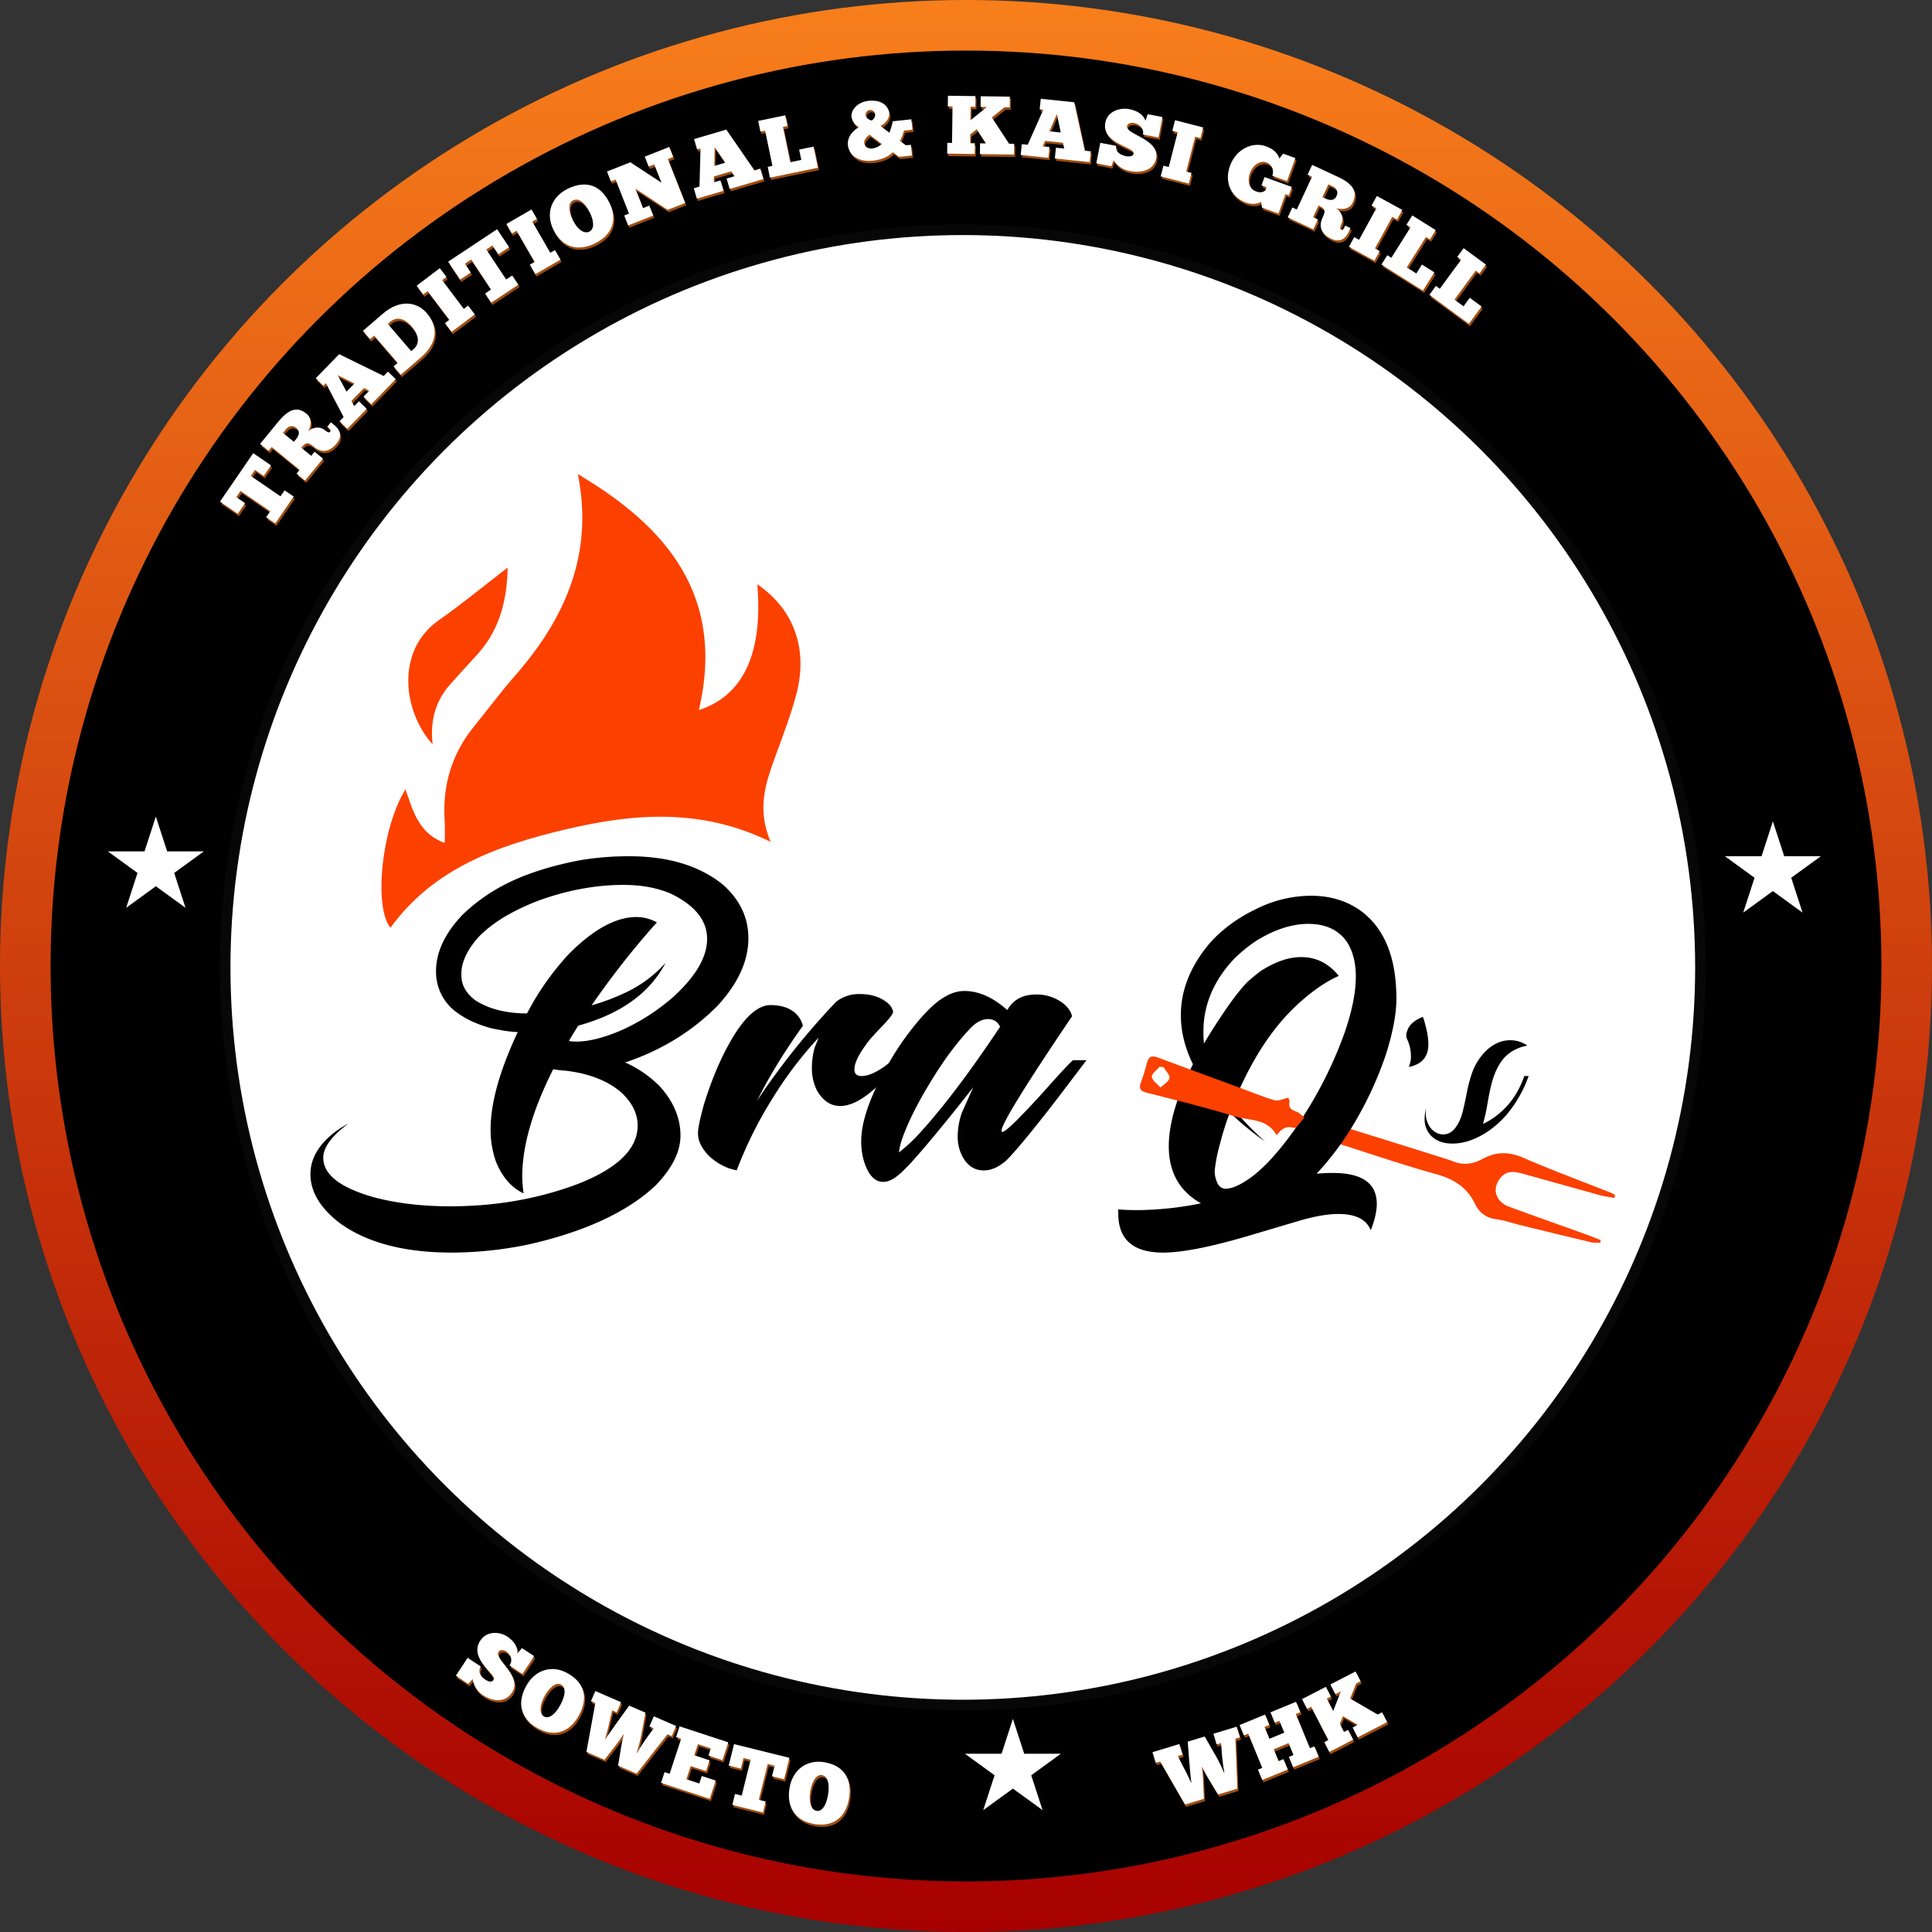 <svg viewBox="0 0 1451.76 1451.76" xmlns:xlink="http://www.w3.org/1999/xlink" xmlns="http://www.w3.org/2000/svg"><rect x="0" y="0" width="1451.76" height="1451.76" fill="#333333" stroke="none"/><defs><style>.cls-1{isolation:isolate;}.cls-2,.cls-7{stroke-miterlimit:10;}.cls-2{stroke-width:38px;stroke:url(#linear-gradient);}.cls-3{fill:#fc4000;}.cls-4,.cls-7{fill:#fff;}.cls-5{opacity:0.75;mix-blend-mode:multiply;}.cls-6{fill:#d36716;}.cls-7{stroke:#070707;stroke-width:8px;}</style><linearGradient gradientUnits="userSpaceOnUse" y2="1451.76" x2="725.88" x1="725.88" id="linear-gradient"><stop stop-color="#f87e1b" offset="0"></stop><stop stop-color="#a60000" offset="1"></stop></linearGradient></defs><g class="cls-1"><g data-name="Layer 1" id="Layer_1"><circle r="706.88" cy="725.88" cx="725.88" class="cls-2"></circle><path transform="translate(-320 -290.91)" d="M1555,1174.92c-3.65-.68-7.37-1.11-10.93-2.09-19.41-5.32-38.76-10.84-58.17-16.15-5.66-1.55-11.44-2.66-16.11,2.6-7.17,8.09-4.59,18.29,6,22.21,19.3,7.13,38.72,13.94,58.07,20.91,3.63,1.31,7.19,2.78,10.79,4.17-.09.68-.17,1.35-.26,2-2.39-.13-4.87.11-7.17-.43-17.55-4.15-35.07-8.45-52.6-12.73-6.29-1.54-12.48-3.75-18.85-4.61a19.21,19.21,0,0,1-15.53-11.37c-6-12.44-15.8-18.66-29-22.32-24.49-6.81-48.58-15.05-72.81-22.76-3-1-6-2.31-9-3.49,3.11-6.72,9.65-10,16.31-8,21.22,6.49,42.38,13.19,63.56,19.83,5.08,1.59,10.2,3.06,15.16,5,7.58,2.9,14.82,1.45,21.44-2.15,10.16-5.52,19.64-5.52,30.38-.89,21.85,9.42,44.19,17.71,66.31,26.48a25.65,25.65,0,0,1,2.86,1.56Z" class="cls-3"></path><path transform="translate(-320 -290.91)" d="M776,631c68,40.07,110.8,92.45,90.94,177.26,33.55-10.83,48.26-43,43.9-94.49,27.47,18.68,38.28,48.54,29.41,82.32-4,15.28-9.71,30.15-15.12,45-7.34,20.2-15.28,40.21-4.31,66.16-52.54-25.69-103.36-21.26-154-9.33s-99.17,29.09-131.7,73.94c-12.86-16-6.41-75.89,11.33-104,5.66,16.28,9.88,33.14,29.47,40.29,0-6.05.3-11.33-.05-16.58-1.74-26.5,5.18-50.23,22.06-71,10.29-12.64,20-25.79,30.7-38C766.74,739.24,788,690.73,776,631" class="cls-3"></path><path transform="translate(-320 -290.91)" d="M723.2,701.26c-.33,22.43-5.07,45.48-22.14,64.54-6.88,7.69-13.95,15.21-20.79,22.94-10.68,12.08-15.49,26.28-13.42,45.34-22-24.38-28.26-70.12,4.63-93.28,18-12.64,34.95-26.65,51.72-39.54" class="cls-3"></path><path transform="translate(-320 -290.91)" d="M681.26,1216q-53.47,0-84.1-22.11-22.11-17-22.11-36.85,0-17.38,18.33-31.56a69.91,69.91,0,0,1,10.21-6.42q-18.9,14-18.9,25.7,0,18.88,38,29.67,25.71,6.79,57.45,6.8,51.6,0,96.38-17,44.41-17.57,44.42-43.65,0-13.8-13-25.51-15.32-12.66-40.82-15.69-6.81-.57-9.64-1.13-23.25,46.11-23.25,80.5a86.87,86.87,0,0,0,1,12.66h-.19q-13.6-6.42-20.6-23.81a71.5,71.5,0,0,1-4-24.19q0-29.65,20.41-73.13h-.38q-5.67,0-18.71-2.65-18.33-4.72-29.85-14.55a37.66,37.66,0,0,1-12.48-28.54q0-21.35,19.85-42.33a135.21,135.21,0,0,1,37.51-25.51q21.25-9.82,50.74-15.5a222.53,222.53,0,0,1,34.39-3h2.84q43.85,0,70.3,21.35,19.08,17,19.09,40.26,0,25.69-23.44,51-28,28.17-67.46,41.77c-1.14.25-1.7.44-1.7.56a85.56,85.56,0,0,1,26.08,18q15.48,17.19,15.49,37,0,18-18.52,37.23a122.61,122.61,0,0,1-16.06,12.85q-30.24,20.4-79,31.56A288.54,288.54,0,0,1,681.26,1216ZM775,1057.41q14.37,0,35-9.07a156.82,156.82,0,0,0,38-24.76q25.13-23.05,25.13-43.28,0-21-27.59-34.2-15.3-6.42-35.34-6.43-29.67,0-60.85,10.78a164.4,164.4,0,0,0-29.1,13.6q-14.93,9.27-22.3,18.9-9.45,12.46-9.45,23.24v1.52q0,10.95,10.77,18.89,15.31,9.64,38.55,9.64a204.27,204.27,0,0,1,31.56-44.79q27.6-27.59,50.65-27.59a31.27,31.27,0,0,1,15.31,4c0,.26-.76,1.14-2.27,2.65a636.82,636.82,0,0,0-46.68,59.71,160.84,160.84,0,0,0,24.76-9.26,92.74,92.74,0,0,0,28.16-19.84l2.64-2.83q-17.19,33.08-63.12,46.49a8.76,8.76,0,0,0-2.64.94q-5.29,8.32-6.81,11.34A40.56,40.56,0,0,0,775,1057.41Z" class="cls-4"></path><path transform="translate(-320 -290.91)" d="M895.37,1154.17a42.42,42.42,0,0,1-6.8-1.89,44.59,44.59,0,0,1-14.36-9.26q-7.94-8.32-7.94-16.63,0-5.67,4.35-21.36,10.57-34.4,25.7-56.88Q909,1030,920.7,1030q13.6,0,20.41,7.74a20.11,20.11,0,0,1,4,7.75q-21.36,29.87-34.59,56.7,6.24-9.83,15.69-22.49a543.8,543.8,0,0,1,44-52.35,28,28,0,0,1,17.57-5.67q13.62,0,21.74,7.37a12.45,12.45,0,0,1,3.4,5.86q0,2.26-7.75,10.39-10.39,10.77-12.47,14.18-8.9,11.9-8.88,18.89c0,3.28,1.82,4.92,5.48,4.92q6.42,0,16.06-6.43a45.82,45.82,0,0,0,7-5.86h6.43a129.12,129.12,0,0,1-11.91,14.18q-19.46,20.6-33.83,20.6-10.38,0-17.19-11.34a36.82,36.82,0,0,1-4-17.39,58.1,58.1,0,0,1,2.08-15.12l3-7.56a291.54,291.54,0,0,0-34.58,45.55A306.43,306.43,0,0,0,895.37,1154.17Z" class="cls-4"></path><path transform="translate(-320 -290.91)" d="M1005.36,1162.86q-9.45,0-14.36-15.5a52.68,52.68,0,0,1-2.08-15.12q0-23.23,22.49-61.6a209.07,209.07,0,0,1,23.24-31.94q8.5-9.45,14.74-13.42,8.7-5.85,17-5.86,16.26,0,32.32,14.37,6.42-11.73,21.73-11.72a32.29,32.29,0,0,1,21.35,7.56q4.92,4.72,5.48,8.88-52.33,77.49-52.91,85.8c0,.63.19.94.57.94q2.26,0,12.56-10.49t17.86-19q21.73-24.37,22.87-24.38h10q-4.37,5.67-17.49,23t-26.17,33.36q-15.49,18.9-18.9,20.79-7.18,5.67-14.74,5.67-9.83,0-15.49-9.64a31.29,31.29,0,0,1-4-16.07,55.08,55.08,0,0,1,3-17.38l8.69-19.47q-15.69,20.23-31.18,38.74-17.57,21.18-24.75,27Q1011,1162.86,1005.36,1162.86Zm11.91-22.11a132.37,132.37,0,0,0,11.71-10.4q27.21-28.53,63.69-83.15a2.4,2.4,0,0,0,.57-.94q-2.84-5.67-8.89-5.67-7.36,0-14.55,8.13-15.12,16.24-29.48,40.25-14,23.05-20.41,41A48.62,48.62,0,0,0,1017.27,1140.75Z" class="cls-4"></path><path transform="translate(-320 -290.91)" d="M1215.7,1216q-33.65,0-33.64-29.48v-3q6,.57,14.17.57a247.41,247.41,0,0,0,48-5.11Q1220,1165.31,1220,1136q0-25.5,18.14-61.6-9.06-18.53-9.07-36.85,0-24.76,16.44-47.44a89.18,89.18,0,0,1,15.5-16.63,112.56,112.56,0,0,1,23.43-15.12A92.82,92.82,0,0,1,1327,947.8q21.16,0,36.86,11,27.21,19.66,27.21,66.33,0,17.4-8.13,42.71a272.47,272.47,0,0,1-24.75,52.92,220.84,220.84,0,0,1-25.52,34.2l-1.51,1.7q6.42-.57,12.1-.56,33.06,0,33.07,23.24,0,8.31-4.54,19.84a16.37,16.37,0,0,0-1.51-3q-5.85-9.25-22.87-9.26-12.09,0-30,5.29l-33.64,10Q1238.19,1216,1215.7,1216Zm47-48q6.24,0,15.5-6,6.8-4.15,16.25-13.6a222.78,222.78,0,0,0,26.46-34.4,307.3,307.3,0,0,0,31.75-64.63q7.93-23.62,7.93-40.63,0-15.87-6.8-26.27Q1344.39,969,1324.93,969q-18.33,0-38.74,12.47a109.82,109.82,0,0,0-17.2,14l-3.4,3.78q-19.47,23.07-19.47,50.65c0,2.9.12,5.92.38,9.07q7.56-12.86,16.91-26.36t15.78-19.94l2.27-2.08q4.53-3.78,7.56-6,16.24-10.57,30.61-10.58,16.45,0,27.78,13.61l.38.56q-14.73,6.43-31.75,22.11a160.41,160.41,0,0,0-19.27,21.93q-16.44,22.29-29.11,54.23,9.27,12.3,24.76,26.08A214.89,214.89,0,0,1,1266,1110.7a225.61,225.61,0,0,0-7.37,23.43,117.7,117.7,0,0,0-4,20.23,20.9,20.9,0,0,0,2.07,9.44Q1258.78,1168,1262.75,1168Z" class="cls-4"></path><path transform="translate(-320 -290.91)" d="M1400.37,1076.41a18.18,18.18,0,0,0,1.62-7.94,30.74,30.74,0,0,0-3.24-13.67,7.63,7.63,0,0,1-.29-2,8.48,8.48,0,0,1,.59-2.94q1.9-7.07,11.9-11l.74,2.06q3.38,11,3.38,18.52,0,12.06-10.44,15.88A16.91,16.91,0,0,1,1400.37,1076.41Z" class="cls-4"></path><path transform="translate(-320 -290.91)" d="M1433.1,1134.05q-9.48,0-15.31-5.2a17.66,17.66,0,0,1-5.51-13.43,33.6,33.6,0,0,1,1.14-8.23,25.82,25.82,0,0,0-.31,3.85,18.69,18.69,0,0,0,2.71,9.89,11.76,11.76,0,0,0,2.91,3.33,11.32,11.32,0,0,0,7.5,2.92q5.1,0,8.85-4.58a30.27,30.27,0,0,0,5-9.79q1.47-4.36,4.27-18.84a107.33,107.33,0,0,1,3.54-12.91,43.73,43.73,0,0,1,11.35-17.49q8.12-7.18,17.28-7.18a22.51,22.51,0,0,1,13,4.06,31,31,0,0,0-15,6.82q-6.2,5.25-10.15,16-2.5,6.87-4.69,19.78a143.8,143.8,0,0,1-3.54,16.24,54.52,54.52,0,0,0,12.39-8,58.67,58.67,0,0,0,13.33-15.93,75.32,75.32,0,0,0,5.41-12h3.23a92.69,92.69,0,0,1-13.64,25.4,70.89,70.89,0,0,1-14.68,14.58l-2.5,1.77Q1446.11,1134,1433.1,1134.05Z" class="cls-4"></path><path transform="translate(-320 -290.91)" d="M1309.83,1099.59c.25.79,1.15,2.13.91,3.22-1,4.66,1.7,6,5.35,7.29,2.19.81,3.9,2.94,5.83,4.47-2.63,2.75-6.15,8.28-7.72,7.77-6.33-2-9.78,1-13.08,5.44-7.28-12.93-20.81-10.85-31.56-14.18-21.83-6.76-44.09-12.15-66.25-17.81-4.94-1.26-5.81-3.41-4.15-7.87,1.78-4.75,3.21-9.65,4.51-14.56,1.23-4.64,3.5-5.72,8.1-4,20.09,7.58,40.28,14.88,60.43,22.3,9.1,3.35,18.07,7.13,27.35,9.87C1302.38,1102.38,1306,1100.4,1309.83,1099.59Zm-93.74-23-3.09-.2c-2.07,2.53-6.06,5.36-5.73,7.53.45,2.93,4.22,5.35,6.57,8,2.37-2.34,6.21-4.41,6.69-7.09C1221,1082.46,1217.71,1079.4,1216.09,1076.63Z" class="cls-3"></path><g class="cls-5"><path transform="translate(-320 -290.91)" d="M511.15,633.17l13.35,9.16-5.46,8-6.58-4.51-3.12,4.55,22.29,15.29,3.09-4.5,6.83,4.68L527.72,686l-6.83-4.68,3.05-4.45-22.29-15.29-3.2,4.67,6.57,4.51-5.46,8-13.36-9.16Z" class="cls-6"></path><path transform="translate(-320 -290.91)" d="M516.33,626.21l13.51-16.56c9.64-11.82,15.95-10.49,21.45-6,3.77,3.07,3.84,8.39,1,13.09,3.35-3.12,8.83-3.92,12.3-1.08,2.08,1.69,3.54,2.37,4.28,1.45.63-.76.38-1.64-.59-2.43l-1.59-1.3,2.78-3.41,2.66,2.16c4,3.27,6.27,8.08,1.66,13.74-5.45,6.67-11.4,7.17-17,2.56-4.4-3.58-5.92-3.89-9.61.65l7.48,6.1,2.53-3.11,6.38,5.2-13.43,16.46-6.37-5.2,2.33-2.85-21-17.17-2.32,2.86ZM533.49,618l8.21,6.69,1.87-2.29c2.41-3,2.64-6,.08-8.08-2.85-2.33-5.67-1.82-8.08,1.13Z" class="cls-6"></path><path transform="translate(-320 -290.91)" d="M618.23,577.57l-18.41,18.88-5.84-5.7,4.36-4.47-4-2L584.94,594,587,597.9l3.58-3.67,5.84,5.7-14.6,15L576,609.2l3.12-3.2-13.38-25.45-1.88,1.93-5.76-5.61,17.63-18.07,33.45,16.37,3.22-3.3Zm-37,9.43,6-6.17-12.67-6.29Z" class="cls-6"></path><path transform="translate(-320 -290.91)" d="M622,574.25,616.61,568l3.09-2.66-17.64-20.48L599,547.49l-5.37-6.23,15.19-13.08c12.06-10.38,25-9.27,32.76-.26,9.26,10.77,7.72,22.87-4.54,33.42Zm-7.86-39.84L612.27,536l17.64,20.48,1.89-1.63c5.2-4.64,3.37-11.2-1.71-17.1C625.74,532.74,619.44,529.86,614.16,534.41Z" class="cls-6"></path><path transform="translate(-320 -290.91)" d="M634,507.34l17.4-13.17,5,6.56-3.25,2.46,16.31,21.55,3.25-2.46,5,6.61-17.4,13.17-5-6.61,3.31-2.5L642.22,511.4l-3.31,2.5Z" class="cls-6"></path><path transform="translate(-320 -290.91)" d="M694.41,464.89l9,13.5-8.05,5.34-4.41-6.64-4.6,3.05,15,22.52,4.54-3,4.58,6.9L690,520.07l-4.58-6.9,4.49-3L675,487.67l-4.71,3.12,4.4,6.64-8,5.35-9-13.49Z" class="cls-6"></path><path transform="translate(-320 -290.91)" d="M701.35,461l18.9-10.93,4.11,7.12-3.53,2,13.53,23.41,3.53-2,4.15,7.17-18.9,10.92L719,491.51l3.59-2.07L709.05,466l-3.58,2.07Z" class="cls-6"></path><path transform="translate(-320 -290.91)" d="M736.71,465.23c-6-12-1.63-24.57,10.56-30.61,14.43-7.16,25.22-2.3,31.45,10.26s2.66,24-10.65,30.59C755.76,481.58,743.63,479.18,736.71,465.23ZM764,452.18c-3.35-6.75-8-11.19-12.51-8.94-3.62,1.72-3.66,7.86-.22,14.78,3.63,7.3,8.69,10.56,12.46,8.69S767.43,459.1,764,452.18Z" class="cls-6"></path><path transform="translate(-320 -290.91)" d="M826.71,410.56l-4,1.59,13,33-13.15,5.19-24.3-15.94L804,449l4.71-1.86,2.94,7.48-18.77,7.4-3-7.48,3.61-1.42L783.47,427.6l-3.55,1.4L777,421.53l17.55-6.92L818,430l-5.49-13.77-4.16,1.64-2.95-7.48,18.41-7.25Z" class="cls-6"></path><path transform="translate(-320 -290.91)" d="M894.45,427.19l-25.29,7.46-2.3-7.83,6-1.76-2.52-3.68L857.4,425.2l-.13,4.45,4.92-1.45L864.5,436l-20,5.92-2.31-7.83,4.29-1.26.78-28.74-2.58.76-2.28-7.7L866.57,390l21.16,30.64,4.41-1.3Zm-36.83-9.85,8.26-2.44-8-11.67Z" class="cls-6"></path><path transform="translate(-320 -290.91)" d="M890.6,383.51l20.34-4.21,1.67,8.05-3.42.7,5.49,26.47,8.3-1.72-1.6-7.74,10.81-2.25,3.29,15.86-36.05,7.47L897.75,418l3.54-.73-5.48-26.47-3.55.73Z" class="cls-6"></path><path transform="translate(-320 -290.91)" d="M966.35,388.1a10.29,10.29,0,0,1-5.63-7.68c-.54-5.2,4.59-11.12,12.89-12,10.14-1.06,14.86,4.27,15.36,9s-3.12,8.09-6.51,9.82l6.68,5.13a42.41,42.41,0,0,0,2.54-8.6l14-1.46.82,7.8-6.41.67a30.46,30.46,0,0,1-3,7.7l4.45,3.36,3.79-.4.84,8.05-9.74,1L991.8,407c-3.15,3.4-8.85,5.75-15,6.39-10.85,1.14-17.94-4.07-18.74-11.69C957.64,397.72,959.22,392.54,966.35,388.1ZM976,404.25a13,13,0,0,0,7.44-3.41L974.37,394l-.26,0c-1.66,1.24-4.1,3.81-3.86,6.1C970.56,403.06,973.49,404.51,976,404.25Zm-1.77-28.88a3.43,3.43,0,0,0-2.91,3.75c.27,2.6,3,3.64,4.39,4.05.41.15,3-2.12,2.71-4.41A3.55,3.55,0,0,0,974.27,375.37Z" class="cls-6"></path><path transform="translate(-320 -290.91)" d="M1053.76,373l-3.55-.05-.14,10.15,12.36-10-4.73-.06.11-8,21.89.29-.11,8-3.81-.05-9.64,7.66,13,19.79,3.81.05-.1,8.09-25.64-.33.11-8.1,4.47.06-7-10.68-4.92,3.86-.09,6.66,3.55.05-.11,8.09-20.7-.27.11-8.1,3.55.05.36-27.4-3.55-.05.11-8,20.7.27Z" class="cls-6"></path><path transform="translate(-320 -290.91)" d="M1139.71,414.47l-26.22-2.72.84-8.12,6.21.65-.93-4.36-13.41-1.39-1.81,4.07,5.1.53-.84,8.11-20.8-2.15.85-8.12,4.44.46,11.66-26.28-2.68-.27.83-8,25.11,2.61,7.92,36.39,4.57.47Zm-30.32-23.12,8.57.89L1115,378.41Z" class="cls-6"></path><path transform="translate(-320 -290.91)" d="M1144.66,415.39l2.95-15.42,12,2.29c-1,5.14,4.28,7,7,7.68,2.26.43,5.58.56,6.07-2,.91-4.77-24.27-7.49-21.29-23.09,1.73-9.06,11.55-11.43,17.88-10.22,5.43,1,10.6,3.74,12.31,8.82l1.63-5,11.1,2.13-2.93,15.35-11.69-2.23c.86-4.53-2.39-7.81-6.91-8.68-1.87-.36-4.67.25-5.08,2.39-1.2,6.31,24.65,9.72,21.91,24.1-1.83,9.54-11.91,11.17-19.6,9.7a18.17,18.17,0,0,1-12.42-8.21l-1.61,4.58Z" class="cls-6"></path><path transform="translate(-320 -290.91)" d="M1203.81,383l21.14,5.43-2,8-3.94-1-6.73,26.18,4,1-2.06,8L1193,425.15l2.06-8,4,1,6.72-26.18-4-1Z" class="cls-6"></path><path transform="translate(-320 -290.91)" d="M1268.51,444.23c-2.15,1.67-6.72,2.33-11.48.59-10.81-3.94-16.49-15-11.88-27.66S1262.33,399,1272,402.53c9,3.27,9.61,8,10.25,9.31l2.84-3.74,9.2,3.35L1288,428.72l-11.06-4c1.54-4.81-.69-8.67-4.33-10-5-1.82-10.34,2.06-12.48,7.92s-.83,11.89,4.54,13.85c3.52,1.28,5.5.47,7-.71l.89-2.46-3.77-1.37,2.29-6.26,20.5,7.47-2.28,6.26-2.47-.9-5.33,14.63-12.36-4.5Z" class="cls-6"></path><path transform="translate(-320 -290.91)" d="M1306.91,416.56l19.37,9c13.83,6.44,14.09,12.88,11.09,19.32-2,4.4-7.19,5.79-12.45,4.16,3.85,2.48,6,7.59,4.08,11.66-1.13,2.42-1.43,4-.36,4.5.89.42,1.69,0,2.21-1.17l.87-1.86,4,1.86-1.44,3.1c-2.19,4.69-6.3,8.07-12.91,5-7.81-3.64-9.75-9.28-6.67-15.89,2.39-5.14,2.31-6.69-3-9.15l-4.08,8.75,3.64,1.69-3.47,7.45-19.25-9,3.47-7.45,3.34,1.55,11.46-24.62-3.34-1.55Zm12.2,14.61-4.47,9.6,2.68,1.25c3.46,1.61,6.46,1.08,7.85-1.91,1.55-3.33.37-5.94-3.08-7.55Z" class="cls-6"></path><path transform="translate(-320 -290.91)" d="M1355.49,439.92l19.14,10.49-4,7.21-3.57-2-13,23.7,3.58,2-4,7.27-19.13-10.5,4-7.26,3.63,2,13-23.7-3.63-2Z" class="cls-6"></path><path transform="translate(-320 -290.91)" d="M1382.12,454.54l17.59,11-4.37,7-2.95-1.86L1378,493.6l7.19,4.51,4.2-6.7,9.35,5.87L1390.14,511,1359,491.42l4.4-7,3.06,1.92,14.38-22.89-3.07-1.92Z" class="cls-6"></path><path transform="translate(-320 -290.91)" d="M1420.72,479.17l16.74,12.29-4.87,6.63-2.81-2.06-16,21.78,6.83,5,4.68-6.37,8.9,6.53-9.58,13.06L1395,514.26l4.9-6.68,2.91,2.14,16-21.79-2.91-2.14Z" class="cls-6"></path></g><path transform="translate(-320 -290.91)" d="M510.28,631.42l13.35,9.16-5.46,8L511.59,644l-3.12,4.56,22.29,15.29,3.09-4.5,6.83,4.68-13.83,20.17L520,679.56l3.05-4.45-22.3-15.29-3.19,4.66,6.57,4.51-5.46,8-13.36-9.15Z" class="cls-4"></path><path transform="translate(-320 -290.91)" d="M515.46,624.47,529,607.91c9.64-11.82,16-10.49,21.46-6,3.76,3.07,3.84,8.4,1,13.1,3.35-3.12,8.83-3.92,12.3-1.09,2.08,1.7,3.53,2.38,4.28,1.46s.38-1.65-.59-2.43l-1.59-1.3,2.78-3.42,2.66,2.17c4,3.27,6.27,8.08,1.66,13.74-5.45,6.67-11.4,7.17-17,2.56-4.39-3.58-5.91-3.89-9.6.65l7.48,6.1,2.53-3.11,6.37,5.2L549.2,652l-6.37-5.19,2.33-2.85-21-17.17-2.33,2.85Zm17.16-8.24,8.21,6.7,1.87-2.29c2.41-3,2.64-6,.08-8.09-2.85-2.32-5.67-1.82-8.08,1.14Z" class="cls-4"></path><path transform="translate(-320 -290.91)" d="M617.36,575.83,599,594.7,593.11,589l4.36-4.48-4-2-9.41,9.65,2.07,3.95,3.58-3.67,5.85,5.69-14.6,15-5.84-5.69,3.12-3.2-13.38-25.45L563,580.74l-5.76-5.61,17.63-18.07,33.45,16.37,3.21-3.3Zm-37,9.42,6-6.16-12.66-6.29Z" class="cls-4"></path><path transform="translate(-320 -290.91)" d="M621.14,572.51l-5.4-6.28,3.09-2.66-17.65-20.48-3.08,2.66-5.37-6.23,15.19-13.08c12.06-10.38,25-9.27,32.75-.26,9.27,10.76,7.72,22.86-4.53,33.42Zm-7.85-39.84-1.89,1.63L629,554.78l1.89-1.63c5.2-4.64,3.37-11.2-1.71-17.1C624.87,531,618.57,528.12,613.29,532.67Z" class="cls-4"></path><path transform="translate(-320 -290.91)" d="M633.08,505.6l17.41-13.17,5,6.55-3.25,2.46L668.51,523l3.25-2.46,5,6.61-17.4,13.17-5-6.61,3.3-2.5-16.3-21.55L638,512.15Z" class="cls-4"></path><path transform="translate(-320 -290.91)" d="M693.54,463.15l9,13.49-8,5.35L690,475.34l-4.6,3.06,14.94,22.52,4.55-3,4.58,6.91-20.38,13.52-4.58-6.9,4.49-3-14.94-22.53-4.71,3.13,4.4,6.64-8,5.35-9-13.5Z" class="cls-4"></path><path transform="translate(-320 -290.91)" d="M700.48,459.25l18.9-10.93,4.11,7.12-3.53,2,13.53,23.4,3.53-2,4.15,7.18-18.9,10.92-4.15-7.17,3.59-2.08-13.53-23.4-3.58,2.08Z" class="cls-4"></path><path transform="translate(-320 -290.91)" d="M735.84,463.49c-6-12.05-1.63-24.57,10.56-30.62,14.43-7.16,25.21-2.29,31.45,10.26s2.65,24-10.65,30.6C754.89,479.83,742.76,477.44,735.84,463.49Zm27.28-13.05c-3.35-6.75-8-11.2-12.51-8.95-3.62,1.73-3.66,7.87-.23,14.78,3.63,7.31,8.7,10.57,12.47,8.7S766.56,457.36,763.12,450.44Z" class="cls-4"></path><path transform="translate(-320 -290.91)" d="M825.84,408.82l-4,1.59,13,33-13.14,5.18-24.3-15.93,5.76,14.61,4.7-1.86,2.95,7.47L792,460.31l-2.94-7.47,3.61-1.42L782.6,425.86l-3.55,1.4-2.94-7.48,17.55-6.92,23.42,15.34-5.49-13.77-4.16,1.64-2.95-7.47,18.41-7.26Z" class="cls-4"></path><path transform="translate(-320 -290.91)" d="M893.58,425.45l-25.29,7.46-2.3-7.83,6-1.77-2.53-3.67-12.92,3.81-.13,4.46,4.92-1.46,2.31,7.83-20,5.91-2.31-7.82,4.29-1.27.78-28.73-2.59.76-2.27-7.71,24.21-7.14,21.17,30.65,4.41-1.31Zm-36.83-9.85,8.26-2.44-8-11.68Z" class="cls-4"></path><path transform="translate(-320 -290.91)" d="M889.73,381.77l20.34-4.22,1.66,8.05-3.41.71,5.49,26.47,8.3-1.72-1.6-7.75,10.81-2.24,3.29,15.86-36.05,7.47-1.68-8.11,3.54-.74-5.49-26.46-3.54.73Z" class="cls-4"></path><path transform="translate(-320 -290.91)" d="M965.48,386.36a10.31,10.31,0,0,1-5.63-7.68c-.54-5.2,4.59-11.13,12.89-12,10.14-1.06,14.86,4.26,15.36,9s-3.12,8.1-6.51,9.83l6.68,5.12a42.14,42.14,0,0,0,2.54-8.59l14-1.47.82,7.81-6.41.67a30.61,30.61,0,0,1-3,7.7l4.45,3.35,3.79-.39.84,8.05-9.74,1-4.66-3.52c-3.15,3.4-8.85,5.75-15,6.39-10.85,1.14-17.94-4.07-18.74-11.69C956.77,396,958.34,390.8,965.48,386.36Zm9.69,16.14a12.92,12.92,0,0,0,7.44-3.41l-9.11-6.87-.26,0c-1.66,1.23-4.1,3.81-3.86,6.1C969.69,401.32,972.62,402.77,975.17,402.5Zm-1.77-28.87a3.43,3.43,0,0,0-2.91,3.75c.27,2.6,3,3.64,4.39,4.05.41.14,3-2.13,2.71-4.42A3.55,3.55,0,0,0,973.4,373.63Z" class="cls-4"></path><path transform="translate(-320 -290.91)" d="M1052.89,371.2l-3.55-.05-.14,10.16,12.36-10-4.73-.07.11-8,21.89.29-.11,8-3.81-.05-9.64,7.66,13,19.8,3.81,0-.11,8.1-25.63-.34.11-8.09,4.47.06L1054,388l-4.92,3.85-.09,6.67,3.55,0-.11,8.1-20.7-.27.1-8.1,3.55.05.37-27.4-3.55-.05.11-8,20.7.28Z" class="cls-4"></path><path transform="translate(-320 -290.91)" d="M1138.84,412.73,1112.62,410l.84-8.11,6.21.64-.93-4.35-13.41-1.39-1.81,4.07,5.1.53-.84,8.11-20.8-2.16.85-8.11,4.44.46,11.66-26.28-2.69-.28.84-8,25.11,2.61,7.92,36.39,4.57.47Zm-30.32-23.13,8.57.89-2.93-13.83Z" class="cls-4"></path><path transform="translate(-320 -290.91)" d="M1143.79,413.64l3-15.41,12,2.29c-1,5.14,4.28,7,7,7.68,2.26.43,5.58.55,6.07-2,.91-4.77-24.27-7.48-21.29-23.08,1.73-9.06,11.55-11.43,17.88-10.22,5.43,1,10.6,3.74,12.31,8.82l1.62-5,11.11,2.12-2.93,15.36-11.69-2.23c.86-4.53-2.39-7.82-6.91-8.68-1.87-.36-4.67.25-5.08,2.39-1.2,6.3,24.65,9.72,21.9,24.1-1.82,9.54-11.9,11.16-19.59,9.69a18.13,18.13,0,0,1-12.42-8.2l-1.61,4.57Z" class="cls-4"></path><path transform="translate(-320 -290.91)" d="M1202.94,381.25l21.14,5.42-2,8-4-1-6.72,26.18,4,1-2.06,8-21.14-5.43,2.06-8,4,1,6.72-26.18-4-1Z" class="cls-4"></path><path transform="translate(-320 -290.91)" d="M1267.64,442.49c-2.15,1.67-6.72,2.32-11.48.59-10.81-3.94-16.49-15-11.88-27.67s17.17-18.13,26.81-14.62c9,3.27,9.6,8,10.25,9.31l2.83-3.74,9.21,3.35-6.3,17.26-11-4c1.54-4.8-.69-8.67-4.33-10-5-1.83-10.34,2.06-12.48,7.91s-.83,11.89,4.54,13.85c3.52,1.29,5.49.48,7-.7l.89-2.46-3.77-1.37,2.29-6.27,20.5,7.48-2.28,6.26-2.47-.9-5.33,14.63-12.36-4.5Z" class="cls-4"></path><path transform="translate(-320 -290.91)" d="M1306,414.82l19.37,9c13.82,6.43,14.09,12.88,11.09,19.31-2,4.41-7.19,5.79-12.45,4.17,3.85,2.48,6,7.59,4.08,11.65-1.14,2.43-1.43,4-.36,4.51.89.41,1.68,0,2.21-1.17l.87-1.86,4,1.85-1.45,3.11c-2.18,4.69-6.29,8.06-12.9,5-7.81-3.64-9.75-9.28-6.67-15.89,2.39-5.14,2.31-6.69-3-9.16l-4.08,8.76,3.64,1.69-3.47,7.45-19.25-9,3.47-7.45,3.34,1.55,11.45-24.62-3.33-1.55Zm12.2,14.61-4.47,9.6,2.68,1.25c3.46,1.61,6.46,1.08,7.85-1.91,1.55-3.33.37-5.94-3.08-7.55Z" class="cls-4"></path><path transform="translate(-320 -290.91)" d="M1354.62,438.17l19.14,10.5-4,7.21-3.58-2-13,23.7,3.57,2-4,7.26-19.14-10.49,4-7.26,3.63,2,13-23.71-3.63-2Z" class="cls-4"></path><path transform="translate(-320 -290.91)" d="M1381.24,452.8l17.6,11.05-4.37,7-3-1.85-14.38,22.89,7.18,4.51,4.21-6.7,9.35,5.88-8.61,13.71-31.18-19.58,4.41-7,3.06,1.92,14.38-22.89-3.07-1.92Z" class="cls-4"></path><path transform="translate(-320 -290.91)" d="M1419.84,477.42l16.75,12.3-4.87,6.63-2.81-2.07-16,21.79,6.84,5,4.68-6.37,8.9,6.53-9.58,13-29.67-21.78,4.9-6.68,2.91,2.14,16-21.79-2.91-2.14Z" class="cls-4"></path><g class="cls-5"><path transform="translate(-320 -290.91)" d="M663.41,1551.81l8.87-13.44,9.92,6.55c-3,4.48,1,8.18,3.2,9.77,1.87,1.23,4.81,2.56,6.29.32,2.75-4.16-18.89-15.91-9.92-29.51,5.21-7.9,15-6.54,20.26-3.09,4.48,2.95,8.07,7.38,7.56,12.79l3.49-4.13,9.17,6.06-8.83,13.38-9.66-6.37c2.61-3.94,1-8.22-2.74-10.69-1.55-1-4.31-1.47-5.55.4-3.62,5.49,18.35,18.15,10.08,30.69-5.5,8.32-15.25,6.16-21.6,2a17.23,17.23,0,0,1-7.91-12.27l-3.3,3.72Z" class="cls-6"></path><path transform="translate(-320 -290.91)" d="M716.28,1559.47c6.66-12.09,19.31-16,30.9-9.6,13.7,7.56,15.55,19.3,8.61,31.89s-18.28,16.48-30.93,9.51C713.17,1584.82,708.57,1573.45,716.28,1559.47Zm25.52,14.58c3.73-6.77,4.88-13.22.57-15.59-3.38-1.94-8.45,1.69-12.27,8.63-4,7.33-4,13.42-.39,15.39S738,1581,741.8,1574.05Z" class="cls-6"></path><path transform="translate(-320 -290.91)" d="M775.84,1599.53c.82-1.59,5.58-8.23,9.16-13.3l8.64-11.92,12.19,5.27-3.3,17.79a126.69,126.69,0,0,1-3.24,12.31l.29.13c1.38-2.54,5-8.21,6.61-10.44l5.85-8.06-3.23-1.39,3.3-7.62,16.77,7.25-3.3,7.62-3.22-1.39-23.17,29.58-13.9-6,2.52-15.48c.33-2.23,1.19-6,1.68-7.91l-.24-.1c-1,1.66-3.35,5-4.5,6.55l-9.66,12.52-13.61-5.88,6.69-36.72-3.28-1.42,3.3-7.62,19.35,8.37-3.3,7.62-3.4-1.47-2.18,9.22c-.57,3.1-2.59,10.51-3.12,12.37Z" class="cls-6"></path><path transform="translate(-320 -290.91)" d="M831.53,1589.88l36.61,12-4.41,13.42-10.5-3.45,1.78-5.4-9.72-3.19-2.75,8.38,11.54,3.78-2.65,8.08-11.54-3.79-3.25,9.89,9.71,3.19,1.86-5.64,10.5,3.45-4.51,13.72-36.6-12,2.65-8.08,3.83,1.26,8.65-26.35-3.83-1.25Z" class="cls-6"></path><path transform="translate(-320 -290.91)" d="M914.06,1613.53l-4,16.13L901,1627.4l2-7.94-5.21-1.29L891,1645.09l5.15,1.27-2,8.25-23.07-5.71,2-8.25,5.09,1.26,6.66-26.92-5.33-1.32-2,7.94-9.12-2.26,4-16.12Z" class="cls-6"></path><path transform="translate(-320 -290.91)" d="M914.15,1636.15c2.26-13.61,12.89-21.5,25.94-19.34,15.44,2.56,21.1,13,18.75,27.2s-11.75,21.63-26,19.27C919.67,1661.1,911.54,1651.91,914.15,1636.15Zm28.93,5.25c1.26-7.63.19-14.09-4.66-14.89-3.84-.7-7.4,4.41-8.7,12.22-1.36,8.26.73,14,4.77,14.65S941.78,1649.22,943.08,1641.4Z" class="cls-6"></path><path transform="translate(-320 -290.91)" d="M1216.11,1632.12c-.4-1.75-1.07-9.89-1.61-16.07l-1.12-14.69,12.71-3.86,9,15.71a126.55,126.55,0,0,1,5.49,11.48l.3-.09c-.59-2.82-1.48-9.5-1.71-12.23l-.74-9.93-3.36,1-2.41-8,17.48-5.31,2.41,8-3.36,1,1.45,37.55-14.48,4.4-8.09-13.44c-1.18-1.91-3-5.31-3.83-7.11l-.25.07c.32,1.91.69,6,.8,7.9l.73,15.81-14.19,4.31-18.63-32.34-3.42,1-2.42-7.95,20.18-6.12,2.41,7.94-3.54,1.08,4.3,8.44c1.56,2.73,4.81,9.69,5.61,11.45Z" class="cls-6"></path><path transform="translate(-320 -290.91)" d="M1252.34,1588.9l19.14-7.89,3.21,7.8-3.66,1.51,3.68,8.92,11.22-4.62-3.67-8.93-3.49,1.44-3.21-7.8,19.2-7.91,3.21,7.8-3.42,1.41,10.59,25.7,3.42-1.41,3.21,7.8-19.2,7.91-3.21-7.8,3.49-1.44-3.68-8.92-11.23,4.63,3.68,8.92,3.66-1.51,3.22,7.8-19.15,7.89-3.21-7.8,3.25-1.34-10.59-25.7-3.25,1.33Z" class="cls-6"></path><path transform="translate(-320 -290.91)" d="M1320.94,1567.48l-3.06,1.59,4.78,9.25,5.77-14.71-4.08,2.11-3.79-7.32,18.9-9.77,3.79,7.32-3.29,1.7-4.57,11.35,20.71,12,3.29-1.71,3.82,7.38-22.14,11.45-3.81-7.38,3.86-2-11.12-6.48-2.35,5.75,3.14,6.07,3.06-1.58,3.81,7.38-17.88,9.24-3.81-7.38,3.06-1.59-12.9-25-3.07,1.58-3.78-7.32,17.88-9.24Z" class="cls-6"></path></g><path transform="translate(-320 -290.91)" d="M662.54,1550.07l8.87-13.44,9.92,6.55c-3,4.48,1,8.18,3.2,9.76,1.87,1.24,4.81,2.57,6.29.33,2.75-4.16-18.9-15.92-9.92-29.52,5.21-7.89,15-6.54,20.26-3.09,4.48,3,8.06,7.39,7.56,12.8l3.49-4.13,9.17,6.05-8.83,13.39-9.66-6.37c2.61-4,1-8.23-2.74-10.69-1.55-1-4.31-1.47-5.55.4-3.62,5.49,18.34,18.15,10.07,30.68-5.49,8.32-15.24,6.17-21.59,2a17.19,17.19,0,0,1-7.91-12.26l-3.3,3.72Z" class="cls-4"></path><path transform="translate(-320 -290.91)" d="M715.41,1557.72c6.66-12.08,19.31-16,30.89-9.59,13.71,7.56,15.56,19.3,8.62,31.89s-18.28,16.48-30.93,9.51C712.3,1583.08,707.69,1571.71,715.41,1557.72Zm25.52,14.59c3.73-6.78,4.88-13.22.57-15.6-3.38-1.93-8.45,1.7-12.27,8.63-4,7.33-4,13.43-.39,15.4S737.1,1579.24,740.93,1572.31Z" class="cls-4"></path><path transform="translate(-320 -290.91)" d="M775,1597.79c.83-1.59,5.58-8.24,9.17-13.3l8.64-11.93,12.19,5.28-3.3,17.78c-.83,4.17-2.27,9.26-3.24,12.32l.29.12c1.38-2.53,5-8.2,6.61-10.44l5.84-8-3.22-1.39,3.3-7.63,16.77,7.26-3.3,7.62-3.22-1.39-23.17,29.58-13.9-6,2.52-15.48c.33-2.22,1.18-6,1.68-7.9l-.24-.1c-1,1.66-3.35,5-4.5,6.54l-9.66,12.53-13.61-5.88,6.69-36.72-3.28-1.42,3.3-7.62,19.35,8.37-3.3,7.62-3.4-1.47-2.18,9.22c-.57,3.09-2.59,10.5-3.12,12.36Z" class="cls-4"></path><path transform="translate(-320 -290.91)" d="M830.66,1588.14l36.61,12-4.41,13.42-10.5-3.45,1.77-5.4-9.71-3.19-2.75,8.37,11.53,3.79-2.65,8.08L839,1618l-3.25,9.89,9.71,3.19,1.86-5.64,10.5,3.44-4.51,13.72-36.6-12,2.65-8.07,3.82,1.26,8.66-26.35-3.83-1.26Z" class="cls-4"></path><path transform="translate(-320 -290.91)" d="M913.19,1611.79l-4,16.13-9.12-2.26,2-7.94-5.21-1.29-6.67,26.92,5.15,1.27-2,8.25-23.07-5.71,2-8.25,5.08,1.26,6.67-26.92-5.33-1.32-2,7.94-9.12-2.26,4-16.12Z" class="cls-4"></path><path transform="translate(-320 -290.91)" d="M913.28,1634.41c2.26-13.61,12.89-21.5,25.94-19.34,15.44,2.56,21.09,13,18.75,27.2s-11.75,21.63-26,19.27C918.8,1659.35,910.67,1650.17,913.28,1634.41Zm28.93,5.25c1.26-7.63.19-14.09-4.66-14.9-3.84-.7-7.4,4.41-8.7,12.23-1.37,8.26.73,14,4.76,14.65S940.91,1647.47,942.21,1639.66Z" class="cls-4"></path><path transform="translate(-320 -290.91)" d="M1215.23,1630.38c-.39-1.75-1.06-9.9-1.6-16.07l-1.13-14.69,12.72-3.86,9,15.71c2.06,3.71,4.25,8.52,5.49,11.48l.3-.09c-.59-2.83-1.48-9.5-1.71-12.24l-.74-9.92-3.36,1-2.42-8,17.49-5.31,2.41,8-3.36,1,1.45,37.56-14.49,4.4-8.08-13.44c-1.18-1.91-3-5.32-3.83-7.12l-.25.08c.31,1.9.69,6,.8,7.9l.73,15.81-14.19,4.3-18.63-32.33-3.42,1-2.42-8,20.18-6.13,2.41,8-3.54,1.08,4.29,8.44c1.57,2.73,4.82,9.69,5.62,11.45Z" class="cls-4"></path><path transform="translate(-320 -290.91)" d="M1251.47,1587.15l19.14-7.88,3.21,7.8-3.66,1.51,3.68,8.92,11.22-4.63-3.67-8.92-3.49,1.44-3.21-7.8,19.2-7.91,3.21,7.8-3.42,1.41,10.58,25.7,3.43-1.41,3.21,7.8-19.2,7.91-3.21-7.8,3.48-1.44-3.67-8.92-11.23,4.63,3.68,8.92,3.66-1.51,3.21,7.8-19.14,7.88-3.21-7.8,3.25-1.33-10.59-25.71-3.25,1.34Z" class="cls-4"></path><path transform="translate(-320 -290.91)" d="M1320.07,1565.74l-3.07,1.58,4.79,9.26,5.77-14.71-4.08,2.11-3.79-7.32,18.9-9.77,3.79,7.32-3.29,1.7-4.57,11.35,20.71,12,3.29-1.7,3.82,7.38-22.14,11.44-3.81-7.38,3.85-2-11.11-6.48-2.36,5.75,3.14,6.07,3.07-1.59,3.81,7.38-17.88,9.25-3.81-7.38,3.06-1.59-12.91-25-3.06,1.58-3.79-7.32,17.88-9.24Z" class="cls-4"></path><circle r="554.3" cy="726.93" cx="723.48" class="cls-7"></circle><path transform="translate(-320 -290.91)" d="M1533.18,1191.1c-3.65-.69-7.36-1.12-10.93-2.1-19.41-5.32-38.76-10.84-58.17-16.15-5.66-1.55-11.44-2.65-16.11,2.61-7.17,8.09-4.59,18.29,6,22.2,19.3,7.14,38.72,13.94,58.07,20.92,3.63,1.31,7.2,2.77,10.79,4.17-.09.67-.17,1.34-.26,2-2.39-.12-4.87.12-7.17-.42-17.55-4.16-35.07-8.45-52.6-12.74-6.29-1.53-12.48-3.74-18.85-4.6a19.24,19.24,0,0,1-15.53-11.38c-6-12.44-15.8-18.66-29-22.32-24.49-6.8-48.58-15-72.81-22.75-3.05-1-6-2.32-9-3.5,3.11-6.71,9.65-10,16.31-8,21.22,6.5,42.39,13.19,63.56,19.83,5.08,1.6,10.2,3.07,15.16,5,7.58,2.9,14.82,1.46,21.44-2.14,10.16-5.53,19.64-5.52,30.38-.9,21.85,9.42,44.19,17.71,66.31,26.49a25.56,25.56,0,0,1,2.86,1.55Z" class="cls-3"></path><path transform="translate(-320 -290.91)" d="M754.22,647.21c68,40.08,110.8,92.46,90.94,177.26,33.55-10.83,48.27-43,43.9-94.48,27.47,18.68,38.28,48.53,29.41,82.31-4,15.29-9.71,30.16-15.12,45-7.34,20.2-15.28,40.21-4.31,66.16-52.54-25.7-103.36-21.26-153.94-9.33-50.73,12-99.17,29.08-131.71,73.93-12.85-16-6.41-75.88,11.33-104,5.66,16.28,9.88,33.15,29.47,40.3,0-6,.3-11.34-.05-16.58-1.74-26.5,5.18-50.24,22.06-71,10.29-12.63,20-25.78,30.7-38,38.06-43.41,59.34-91.91,47.32-151.61" class="cls-3"></path><path transform="translate(-320 -290.91)" d="M701.43,717.43c-.34,22.43-5.07,45.48-22.15,64.55-6.88,7.68-13.95,15.2-20.79,22.93C647.81,817,643,831.19,645.07,850.26c-22-24.39-28.26-70.13,4.63-93.28,18-12.64,34.95-26.65,51.73-39.55" class="cls-3"></path><path transform="translate(-320 -290.91)" d="M659.48,1232.14q-53.47,0-84.1-22.11-22.11-17-22.11-36.85,0-17.4,18.33-31.56a69.12,69.12,0,0,1,10.21-6.43q-18.9,14-18.9,25.7,0,18.9,38,29.67,25.7,6.81,57.45,6.8,51.58,0,96.38-17,44.4-17.58,44.41-43.66,0-13.79-13-25.51-15.32-12.66-40.82-15.69a94.6,94.6,0,0,1-9.64-1.13q-23.25,46.11-23.25,80.51a87.07,87.07,0,0,0,1,12.66h-.19q-13.6-6.43-20.6-23.81a71.83,71.83,0,0,1-4-24.19q0-29.67,20.41-73.14h-.38q-5.67,0-18.7-2.64-18.35-4.73-29.86-14.56a37.66,37.66,0,0,1-12.48-28.53q0-21.36,19.85-42.33a135.39,135.39,0,0,1,37.51-25.52q21.26-9.81,50.74-15.49a221.5,221.5,0,0,1,34.39-3h2.84q43.85,0,70.3,21.36,19.09,17,19.09,40.25,0,25.71-23.44,51-28,28.15-67.46,41.76c-1.14.26-1.7.44-1.7.57a85.53,85.53,0,0,1,26.08,18q15.48,17.21,15.49,37,0,18-18.52,37.23a122.61,122.61,0,0,1-16.06,12.85q-30.24,20.42-79,31.56A288,288,0,0,1,659.48,1232.14Zm93.73-158.56q14.37,0,35-9.07a156.67,156.67,0,0,0,38-24.76q25.13-23.05,25.13-43.27,0-21-27.59-34.21-15.3-6.42-35.34-6.42-29.67,0-60.85,10.77a164.73,164.73,0,0,0-29.1,13.61q-14.92,9.25-22.3,18.89-9.45,12.48-9.45,23.25v1.51q0,11,10.77,18.9,15.32,9.63,38.55,9.64a204.13,204.13,0,0,1,31.56-44.79Q775.14,980,798.19,980a31.13,31.13,0,0,1,15.31,4c0,.25-.76,1.13-2.27,2.64a636.89,636.89,0,0,0-46.68,59.72,162.94,162.94,0,0,0,24.76-9.26,92.79,92.79,0,0,0,28.16-19.84l2.64-2.84q-17.19,33.08-63.12,46.49a8.26,8.26,0,0,0-2.64.95q-5.29,8.31-6.81,11.33A39.1,39.1,0,0,0,753.21,1073.58Z"></path><path transform="translate(-320 -290.91)" d="M873.59,1170.34a42.42,42.42,0,0,1-6.8-1.89,44.36,44.36,0,0,1-14.36-9.26q-7.93-8.31-7.94-16.63,0-5.67,4.35-21.35,10.59-34.39,25.7-56.89,12.66-18.13,24.38-18.14,13.61,0,20.41,7.75a20,20,0,0,1,4,7.75q-21.36,29.86-34.59,56.69,6.24-9.82,15.69-22.49a545,545,0,0,1,44-52.35,28,28,0,0,1,17.58-5.66q13.61,0,21.73,7.37a12.38,12.38,0,0,1,3.4,5.85q0,2.28-7.75,10.4-10.39,10.77-12.47,14.17-8.88,11.91-8.88,18.9c0,3.28,1.82,4.91,5.48,4.91q6.42,0,16.06-6.42a46.41,46.41,0,0,0,7-5.86H997a129.1,129.1,0,0,1-11.91,14.17Q965.64,1122,951.27,1122q-10.39,0-17.2-11.34a36.76,36.76,0,0,1-4-17.38,58,58,0,0,1,2.08-15.12l3-7.56a291.94,291.94,0,0,0-34.58,45.54A306.43,306.43,0,0,0,873.59,1170.34Z"></path><path transform="translate(-320 -290.91)" d="M983.58,1179q-9.45,0-14.36-15.49a52.68,52.68,0,0,1-2.08-15.12q0-23.25,22.49-61.61a209.56,209.56,0,0,1,23.24-31.94q8.5-9.45,14.74-13.41,8.7-5.87,17-5.86,16.26,0,32.32,14.36,6.42-11.71,21.73-11.72a32.34,32.34,0,0,1,21.35,7.56c3.28,3.15,5.11,6.12,5.49,8.88q-52.35,77.49-52.92,85.8c0,.63.19,1,.57,1q2.27,0,12.57-10.49t17.85-19q21.74-24.39,22.87-24.38h10q-4.35,5.67-17.48,23t-26.18,33.35q-15.49,18.9-18.9,20.79-7.19,5.67-14.74,5.67-9.83,0-15.49-9.64a31.26,31.26,0,0,1-4-16.06,55.14,55.14,0,0,1,3-17.39l8.7-19.46q-15.69,20.22-31.19,38.74-17.57,21.17-24.75,27Q989.25,1179,983.58,1179Zm11.91-22.11a131.68,131.68,0,0,0,11.71-10.39q27.22-28.53,63.69-83.15a2.44,2.44,0,0,0,.57-1q-2.84-5.67-8.89-5.67-7.36,0-14.55,8.13-15.12,16.26-29.48,40.25-14,23.07-20.41,41A48.88,48.88,0,0,0,995.49,1156.92Z"></path><path transform="translate(-320 -290.91)" d="M1193.92,1232.14q-33.64,0-33.64-29.48v-3q6,.57,14.17.57a247.36,247.36,0,0,0,48-5.1q-24.2-13.61-24.19-42.9,0-25.52,18.15-61.61-9.08-18.52-9.08-36.85,0-24.75,16.45-47.43a88.5,88.5,0,0,1,15.49-16.63,111.56,111.56,0,0,1,23.44-15.12A92.65,92.65,0,0,1,1305.23,964q21.15,0,36.85,11,27.21,19.67,27.21,66.34,0,17.38-8.13,42.71a271.8,271.8,0,0,1-24.75,52.91,221.5,221.5,0,0,1-25.51,34.21l-1.52,1.7q6.42-.57,12.1-.57,33.06,0,33.07,23.24,0,8.33-4.54,19.85a16.45,16.45,0,0,0-1.51-3q-5.85-9.26-22.86-9.26-12.11,0-30.05,5.3l-33.64,10Q1216.41,1232.14,1193.92,1232.14Zm47-48q6.24,0,15.5-6.05,6.79-4.15,16.25-13.61a222.69,222.69,0,0,0,26.46-34.39,307.54,307.54,0,0,0,31.75-64.63q7.93-23.62,7.93-40.63,0-15.88-6.8-26.27-9.45-13.42-28.91-13.42-18.33,0-38.74,12.47a110.49,110.49,0,0,0-17.2,14l-3.4,3.78q-19.47,23.05-19.47,50.64c0,2.9.13,5.93.38,9.07q7.56-12.84,16.91-26.36t15.78-19.94l2.27-2.07c3-2.52,5.54-4.54,7.56-6.05q16.26-10.59,30.62-10.58,16.44,0,27.78,13.6l.37.57q-14.73,6.42-31.75,22.11a159.79,159.79,0,0,0-19.27,21.92q-16.44,22.31-29.1,54.24,9.25,12.29,24.75,26.08a214.19,214.19,0,0,1-26.45-21.74,222.66,222.66,0,0,0-7.38,23.44,117.42,117.42,0,0,0-4,20.22,20.81,20.81,0,0,0,2.08,9.45C1236.31,1182.75,1238.33,1184.14,1241,1184.14Z"></path><path transform="translate(-320 -290.91)" d="M1378.59,1092.59a18.21,18.21,0,0,0,1.62-7.94A30.83,30.83,0,0,0,1377,1071a7.34,7.34,0,0,1-.3-2.06,8.76,8.76,0,0,1,.59-2.94q1.9-7.05,11.91-11l.73,2.06q3.38,11,3.38,18.52,0,12-10.44,15.87A16.58,16.58,0,0,1,1378.59,1092.59Z"></path><path transform="translate(-320 -290.91)" d="M1411.32,1150.22q-9.48,0-15.3-5.2a17.63,17.63,0,0,1-5.52-13.43,33.46,33.46,0,0,1,1.14-8.22,25.72,25.72,0,0,0-.31,3.85,18.71,18.71,0,0,0,2.71,9.89,11.76,11.76,0,0,0,2.91,3.33,11.36,11.36,0,0,0,7.5,2.91q5.1,0,8.85-4.58a30.32,30.32,0,0,0,5-9.78q1.47-4.38,4.27-18.85a107.1,107.1,0,0,1,3.54-12.9,43.73,43.73,0,0,1,11.35-17.49q8.11-7.18,17.28-7.19a22.58,22.58,0,0,1,13,4.06,31.13,31.13,0,0,0-15,6.82q-6.2,5.26-10.15,16-2.5,6.87-4.68,19.78a147.4,147.4,0,0,1-3.54,16.24,54.29,54.29,0,0,0,12.38-8A59,59,0,0,0,1460,1111.5a75.24,75.24,0,0,0,5.41-12h3.23a93,93,0,0,1-13.64,25.4,70.84,70.84,0,0,1-14.68,14.57l-2.49,1.77Q1424.32,1150.22,1411.32,1150.22Z"></path><path transform="translate(-320 -290.91)" d="M1288.05,1115.76c.25.79,1.15,2.13.91,3.23-1,4.65,1.7,6,5.35,7.29,2.19.81,3.9,2.93,5.83,4.46-2.63,2.76-6.15,8.29-7.72,7.78-6.33-2-9.78,1-13.08,5.44-7.28-12.94-20.81-10.85-31.56-14.18-21.83-6.77-44.09-12.15-66.25-17.81-4.94-1.26-5.81-3.42-4.15-7.88,1.78-4.75,3.21-9.65,4.51-14.56,1.23-4.64,3.5-5.72,8.1-4,20.09,7.58,40.28,14.87,60.43,22.29,9.1,3.35,18.07,7.13,27.35,9.88C1280.6,1118.55,1284.25,1116.57,1288.05,1115.76Zm-93.74-23-3.09-.2c-2.07,2.54-6.06,5.37-5.73,7.53.45,2.93,4.22,5.35,6.57,8,2.38-2.33,6.21-4.41,6.7-7.09C1199.19,1098.64,1195.93,1095.57,1194.31,1092.8Z" class="cls-3"></path><polygon points="1332.19 617.19 1340.71 643.38 1368.25 643.38 1345.97 659.57 1354.48 685.77 1332.19 669.58 1309.91 685.77 1318.42 659.57 1296.14 643.38 1323.68 643.38 1332.19 617.19" class="cls-4"></polygon><polygon points="117.1 613.57 125.61 639.76 153.16 639.76 130.88 655.95 139.39 682.14 117.1 665.95 94.82 682.14 103.33 655.95 81.05 639.76 108.59 639.76 117.1 613.57" class="cls-4"></polygon><polygon points="761.12 1291.61 769.63 1317.8 797.17 1317.8 774.89 1333.99 783.4 1360.18 761.12 1344 738.83 1360.18 747.35 1333.99 725.06 1317.8 752.61 1317.8 761.12 1291.61" class="cls-4"></polygon></g></g></svg>